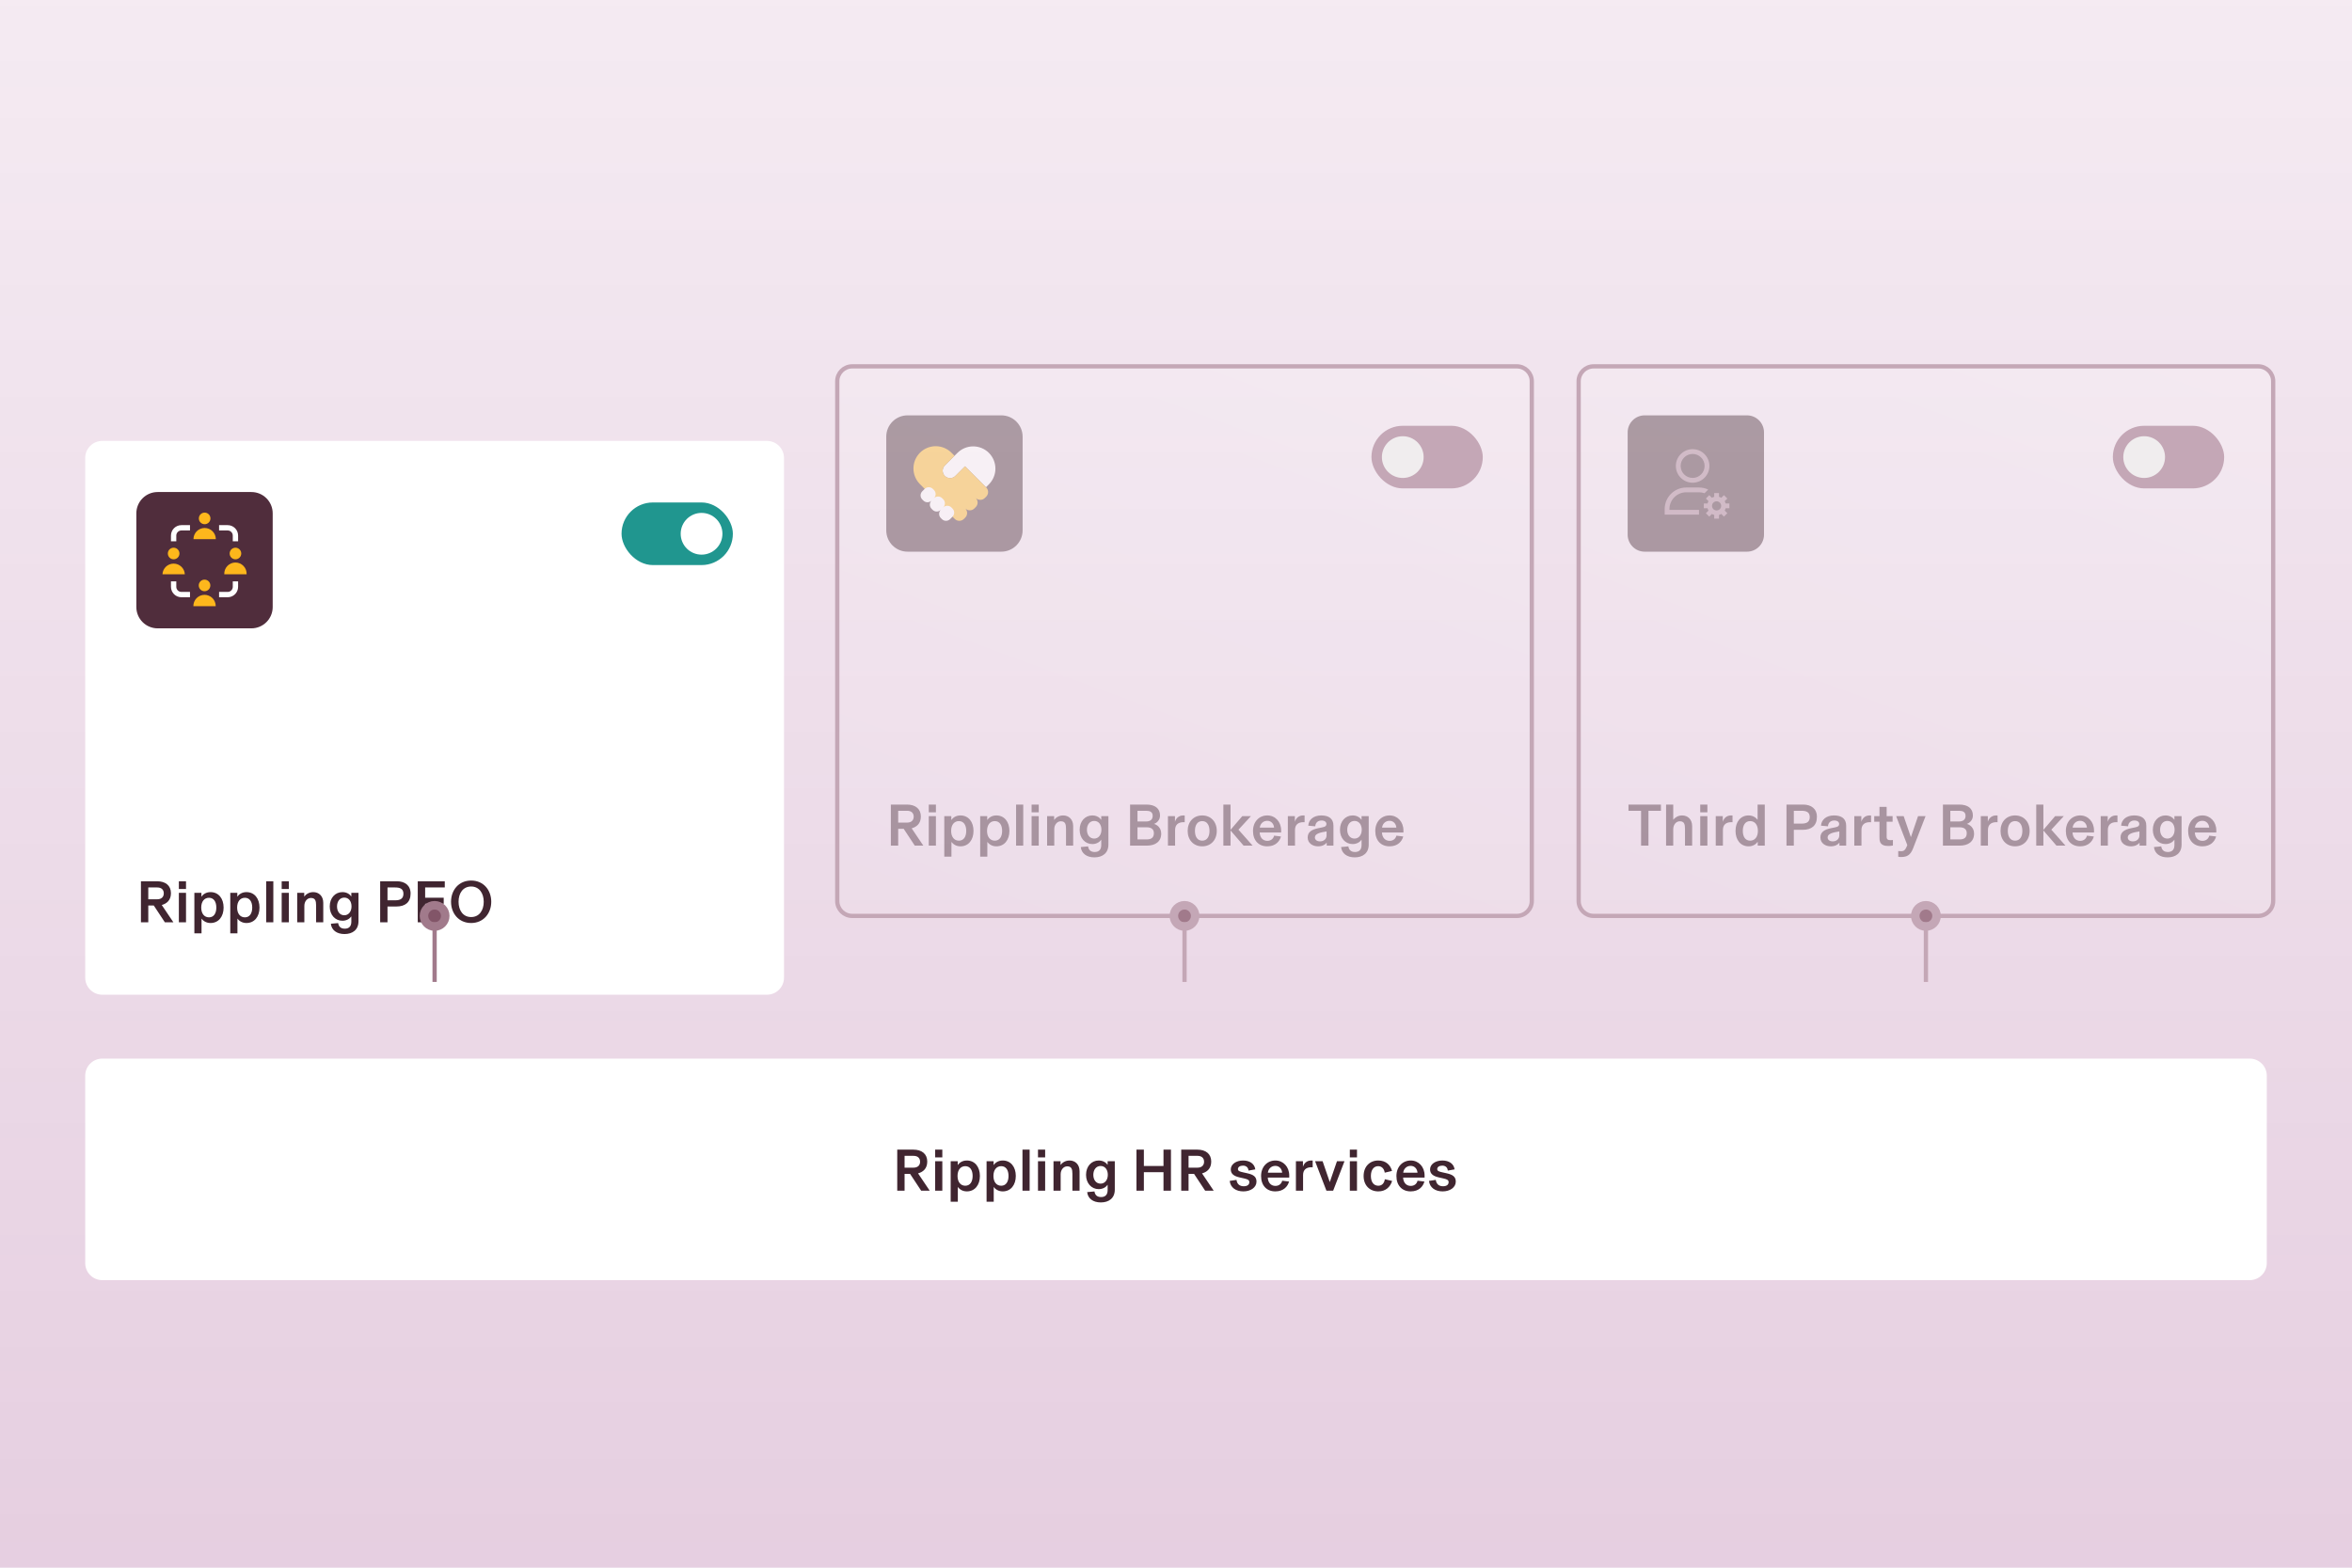 <svg width="552" height="368" viewBox="0 0 552 368" fill="none" xmlns="http://www.w3.org/2000/svg">
<g clip-path="url(#clip0_8972_3823)">
<rect width="552" height="368" fill="white"/>
<rect width="552" height="368" fill="url(#paint0_linear_8972_3823)"/>
<g filter="url(#filter0_dd_8972_3823)">
<path d="M20 234.5C20 232.291 21.791 230.5 24 230.5H528C530.209 230.5 532 232.291 532 234.5V278.5C532 280.709 530.209 282.5 528 282.5H24C21.791 282.5 20 280.709 20 278.5V234.5Z" fill="white"/>
<path d="M218.194 261.5H216.192L213.588 257.552H212.3V261.5H210.578V251.868H214.372C216.332 251.868 217.62 252.862 217.62 254.668C217.62 256.39 216.542 257.146 215.464 257.44L218.194 261.5ZM214.414 253.324H212.3V256.096H214.414C215.408 256.096 215.94 255.522 215.94 254.71C215.94 253.898 215.436 253.324 214.414 253.324ZM221.157 253.688H219.477V251.868H221.157V253.688ZM221.157 261.5H219.477V254.584H221.157V261.5ZM224.798 264.09H223.118V254.584H224.77V255.494C225.106 255.004 225.792 254.416 226.912 254.416C228.802 254.416 229.978 255.928 229.978 258.042C229.978 260.156 228.802 261.668 226.912 261.668C225.834 261.668 225.148 261.108 224.798 260.632V264.09ZM226.548 260.338C227.668 260.338 228.27 259.414 228.27 258.042C228.27 256.67 227.668 255.746 226.548 255.746C225.456 255.746 224.728 256.614 224.728 258.042C224.728 259.47 225.456 260.338 226.548 260.338ZM233.223 264.09H231.543V254.584H233.195V255.494C233.531 255.004 234.217 254.416 235.337 254.416C237.227 254.416 238.403 255.928 238.403 258.042C238.403 260.156 237.227 261.668 235.337 261.668C234.259 261.668 233.573 261.108 233.223 260.632V264.09ZM234.973 260.338C236.093 260.338 236.695 259.414 236.695 258.042C236.695 256.67 236.093 255.746 234.973 255.746C233.881 255.746 233.153 256.614 233.153 258.042C233.153 259.47 233.881 260.338 234.973 260.338ZM241.649 261.5H239.969V251.868H241.649V261.5ZM245.29 253.688H243.61V251.868H245.29V253.688ZM245.29 261.5H243.61V254.584H245.29V261.5ZM248.93 261.5H247.25V254.584H248.902V255.452H248.916C249.294 254.934 250.022 254.416 251.016 254.416C252.304 254.416 253.368 255.298 253.368 256.936V261.5H251.688V257.566C251.688 256.446 251.492 255.788 250.47 255.788C249.602 255.788 248.93 256.6 248.93 257.636V261.5ZM258.36 264.258C256.526 264.258 255.308 263.334 255.154 261.836L256.862 261.682C257.002 262.564 257.52 262.998 258.43 262.998C259.34 262.998 259.956 262.508 259.956 261.374V260.114C259.536 260.702 258.822 261.136 257.856 261.136C256.176 261.136 254.888 259.778 254.888 257.776C254.888 255.774 256.176 254.416 257.856 254.416C258.822 254.416 259.536 254.85 259.956 255.438V254.584H261.636V261.248C261.636 263.278 260.236 264.258 258.36 264.258ZM258.304 259.848C259.312 259.848 259.998 258.98 259.998 257.776C259.998 256.572 259.354 255.704 258.304 255.704C257.226 255.704 256.596 256.628 256.596 257.776C256.596 258.924 257.212 259.848 258.304 259.848ZM273.065 255.704V251.868H274.815V261.5H273.065V257.16H268.459V261.5H266.723V251.868H268.459V255.704H273.065ZM284.842 261.5H282.84L280.236 257.552H278.948V261.5H277.226V251.868H281.02C282.98 251.868 284.268 252.862 284.268 254.668C284.268 256.39 283.19 257.146 282.112 257.44L284.842 261.5ZM281.062 253.324H278.948V256.096H281.062C282.056 256.096 282.588 255.522 282.588 254.71C282.588 253.898 282.084 253.324 281.062 253.324ZM291.811 261.668C290.089 261.668 288.773 260.8 288.605 259.204L290.201 258.966C290.327 259.974 290.957 260.464 291.909 260.464C292.721 260.464 293.211 260.1 293.211 259.512C293.211 259.05 292.945 258.84 291.993 258.63L290.943 258.392C289.697 258.112 288.857 257.622 288.857 256.502C288.857 255.298 290.103 254.416 291.755 254.416C293.309 254.416 294.443 255.2 294.611 256.502L293.015 256.782C292.973 256.138 292.539 255.62 291.727 255.62C290.999 255.62 290.537 255.956 290.537 256.432C290.537 256.894 290.985 257.02 291.727 257.188L292.777 257.426C294.163 257.734 294.891 258.224 294.891 259.372C294.891 260.758 293.505 261.668 291.811 261.668ZM302.576 257.93V258.42H297.536C297.592 259.596 298.264 260.38 299.328 260.38C300.196 260.38 300.756 259.862 300.924 259.162L302.534 259.358C302.226 260.506 301.246 261.668 299.314 261.668C297.284 261.668 295.968 260.282 295.968 258.056C295.968 255.9 297.396 254.416 299.328 254.416C301.19 254.416 302.576 255.914 302.576 257.93ZM297.564 257.272H300.91C300.854 256.432 300.28 255.676 299.314 255.676C298.32 255.676 297.662 256.404 297.564 257.272ZM307.741 254.416C307.853 254.416 307.951 254.416 308.077 254.43V256.012C307.937 255.998 307.881 255.998 307.783 255.998C306.551 255.998 305.823 256.614 305.823 257.832V261.5H304.143V254.584H305.795V255.914C306.019 255.102 306.677 254.416 307.741 254.416ZM312.884 261.5H311.302L308.642 254.584H310.406L312.086 259.47H312.1L313.78 254.584H315.544L312.884 261.5ZM318.477 253.688H316.797V251.868H318.477V253.688ZM318.477 261.5H316.797V254.584H318.477V261.5ZM323.476 261.668C321.446 261.668 320.032 260.24 320.032 258.056C320.032 255.844 321.474 254.416 323.462 254.416C325.282 254.416 326.332 255.494 326.696 256.866L324.988 257.272C324.862 256.39 324.316 255.746 323.448 255.746C322.412 255.746 321.74 256.614 321.74 258.042C321.74 259.526 322.44 260.338 323.476 260.338C324.316 260.338 324.862 259.792 325.016 258.812L326.724 259.218C326.304 260.576 325.268 261.668 323.476 261.668ZM334.341 257.93V258.42H329.301C329.357 259.596 330.029 260.38 331.093 260.38C331.961 260.38 332.521 259.862 332.689 259.162L334.299 259.358C333.991 260.506 333.011 261.668 331.079 261.668C329.049 261.668 327.733 260.282 327.733 258.056C327.733 255.9 329.161 254.416 331.093 254.416C332.955 254.416 334.341 255.914 334.341 257.93ZM329.329 257.272H332.675C332.619 256.432 332.045 255.676 331.079 255.676C330.085 255.676 329.427 256.404 329.329 257.272ZM338.583 261.668C336.861 261.668 335.545 260.8 335.377 259.204L336.973 258.966C337.099 259.974 337.729 260.464 338.681 260.464C339.493 260.464 339.983 260.1 339.983 259.512C339.983 259.05 339.717 258.84 338.765 258.63L337.715 258.392C336.469 258.112 335.629 257.622 335.629 256.502C335.629 255.298 336.875 254.416 338.527 254.416C340.081 254.416 341.215 255.2 341.383 256.502L339.787 256.782C339.745 256.138 339.311 255.62 338.499 255.62C337.771 255.62 337.309 255.956 337.309 256.432C337.309 256.894 337.757 257.02 338.499 257.188L339.549 257.426C340.935 257.734 341.663 258.224 341.663 259.372C341.663 260.758 340.277 261.668 338.583 261.668Z" fill="#402530"/>
</g>
<g filter="url(#filter1_dd_8972_3823)">
<path d="M20 89.5C20 87.291 21.791 85.5 24 85.5H180C182.209 85.5 184 87.291 184 89.5V211.5C184 213.709 182.209 215.5 180 215.5H24C21.791 215.5 20 213.709 20 211.5V89.5Z" fill="white"/>
<g clip-path="url(#clip1_8972_3823)">
<path d="M59 97.5H37C34.239 97.5 32 99.739 32 102.5V124.5C32 127.261 34.239 129.5 37 129.5H59C61.761 129.5 64 127.261 64 124.5V102.5C64 99.739 61.761 97.5 59 97.5Z" fill="#502D3C"/>
<path d="M48.03 105.055C48.782 105.055 49.392 104.445 49.392 103.693C49.392 102.941 48.782 102.331 48.03 102.331C47.278 102.331 46.668 102.941 46.668 103.693C46.668 104.445 47.278 105.055 48.03 105.055Z" fill="#FDB71C"/>
<path d="M50.652 108.562C50.652 107.867 50.376 107.2 49.884 106.708C49.392 106.217 48.725 105.94 48.03 105.94C47.335 105.94 46.668 106.217 46.176 106.708C45.684 107.2 45.408 107.867 45.408 108.562H50.652Z" fill="#FDB71C"/>
<path d="M40.752 113.292C41.505 113.292 42.114 112.682 42.114 111.93C42.114 111.178 41.505 110.568 40.752 110.568C40 110.568 39.391 111.178 39.391 111.93C39.391 112.682 40 113.292 40.752 113.292Z" fill="#FDB71C"/>
<path d="M43.375 116.8C43.342 116.126 43.052 115.492 42.563 115.027C42.075 114.562 41.427 114.303 40.753 114.303C40.079 114.303 39.431 114.562 38.943 115.027C38.455 115.492 38.164 116.126 38.131 116.8H43.375Z" fill="#FDB71C"/>
<path d="M56.517 112.451C56.804 111.756 56.474 110.96 55.779 110.672C55.085 110.384 54.288 110.714 54 111.409C53.712 112.104 54.042 112.9 54.737 113.188C55.432 113.476 56.229 113.146 56.517 112.451Z" fill="#FDB71C"/>
<path d="M57.88 116.8C57.897 116.445 57.842 116.09 57.718 115.757C57.594 115.424 57.404 115.119 57.159 114.862C56.914 114.604 56.619 114.399 56.292 114.259C55.965 114.119 55.614 114.047 55.258 114.047C54.903 114.047 54.551 114.119 54.224 114.259C53.897 114.399 53.602 114.604 53.357 114.862C53.112 115.119 52.922 115.424 52.798 115.757C52.674 116.09 52.619 116.445 52.636 116.8H57.88Z" fill="#FDB71C"/>
<path d="M48.005 120.786C48.757 120.786 49.367 120.177 49.367 119.424C49.367 118.672 48.757 118.062 48.005 118.062C47.253 118.062 46.643 118.672 46.643 119.424C46.643 120.177 47.253 120.786 48.005 120.786Z" fill="#FDB71C"/>
<path d="M50.625 124.294C50.63 123.947 50.567 123.601 50.437 123.278C50.308 122.956 50.116 122.662 49.872 122.414C49.628 122.166 49.337 121.97 49.016 121.835C48.695 121.701 48.351 121.632 48.004 121.632C47.656 121.632 47.312 121.701 46.991 121.835C46.67 121.97 46.379 122.166 46.135 122.414C45.891 122.662 45.699 122.956 45.57 123.278C45.44 123.601 45.377 123.947 45.382 124.294H50.625Z" fill="#FDB71C"/>
<path d="M53.438 105.272H51.418V106.522H53.438C53.754 106.523 54.057 106.649 54.281 106.872C54.505 107.096 54.631 107.4 54.631 107.716V109.062H55.881V107.716C55.881 107.068 55.623 106.447 55.165 105.989C54.707 105.531 54.086 105.273 53.438 105.272V105.272Z" fill="white"/>
<path d="M40.125 107.716V109.062H41.375V107.716C41.375 107.4 41.501 107.096 41.725 106.872C41.949 106.649 42.252 106.523 42.569 106.522H44.591V105.272H42.571C41.922 105.273 41.301 105.53 40.842 105.988C40.384 106.446 40.126 107.068 40.125 107.716V107.716Z" fill="white"/>
<path d="M41.375 119.754V118.472H40.125V119.754C40.126 120.401 40.383 121.023 40.842 121.481C41.3 121.939 41.921 122.197 42.569 122.197H44.591V120.947H42.571C42.254 120.947 41.95 120.822 41.726 120.598C41.502 120.374 41.375 120.07 41.375 119.754V119.754Z" fill="white"/>
<path d="M54.634 119.754C54.633 120.07 54.508 120.373 54.284 120.597C54.06 120.821 53.757 120.947 53.44 120.947H51.418V122.197H53.438C54.086 122.197 54.707 121.939 55.165 121.481C55.623 121.023 55.881 120.401 55.881 119.754V118.472H54.631L54.634 119.754Z" fill="white"/>
</g>
<g clip-path="url(#clip2_8972_3823)">
<rect x="145.872" y="99.949" width="26.128" height="14.697" rx="7.348" fill="#20968F"/>
<ellipse cx="164.651" cy="107.298" rx="4.899" ry="4.899" fill="white"/>
</g>
<path d="M40.694 198.5H38.692L36.088 194.552H34.8V198.5H33.078V188.868H36.872C38.832 188.868 40.12 189.862 40.12 191.668C40.12 193.39 39.042 194.146 37.964 194.44L40.694 198.5ZM36.914 190.324H34.8V193.096H36.914C37.908 193.096 38.44 192.522 38.44 191.71C38.44 190.898 37.936 190.324 36.914 190.324ZM43.657 190.688H41.977V188.868H43.657V190.688ZM43.657 198.5H41.977V191.584H43.657V198.5ZM47.298 201.09H45.618V191.584H47.27V192.494C47.606 192.004 48.292 191.416 49.412 191.416C51.302 191.416 52.478 192.928 52.478 195.042C52.478 197.156 51.302 198.668 49.412 198.668C48.334 198.668 47.648 198.108 47.298 197.632V201.09ZM49.048 197.338C50.168 197.338 50.77 196.414 50.77 195.042C50.77 193.67 50.168 192.746 49.048 192.746C47.956 192.746 47.228 193.614 47.228 195.042C47.228 196.47 47.956 197.338 49.048 197.338ZM55.724 201.09H54.044V191.584H55.696V192.494C56.032 192.004 56.718 191.416 57.837 191.416C59.727 191.416 60.904 192.928 60.904 195.042C60.904 197.156 59.727 198.668 57.837 198.668C56.76 198.668 56.074 198.108 55.724 197.632V201.09ZM57.474 197.338C58.593 197.338 59.196 196.414 59.196 195.042C59.196 193.67 58.593 192.746 57.474 192.746C56.382 192.746 55.654 193.614 55.654 195.042C55.654 196.47 56.382 197.338 57.474 197.338ZM64.149 198.5H62.469V188.868H64.149V198.5ZM67.79 190.688H66.11V188.868H67.79V190.688ZM67.79 198.5H66.11V191.584H67.79V198.5ZM71.43 198.5H69.751V191.584H71.403V192.452H71.416C71.794 191.934 72.522 191.416 73.516 191.416C74.805 191.416 75.868 192.298 75.868 193.936V198.5H74.189V194.566C74.189 193.446 73.993 192.788 72.971 192.788C72.103 192.788 71.43 193.6 71.43 194.636V198.5ZM80.86 201.258C79.026 201.258 77.808 200.334 77.654 198.836L79.362 198.682C79.502 199.564 80.02 199.998 80.93 199.998C81.84 199.998 82.456 199.508 82.456 198.374V197.114C82.036 197.702 81.322 198.136 80.356 198.136C78.676 198.136 77.388 196.778 77.388 194.776C77.388 192.774 78.676 191.416 80.356 191.416C81.322 191.416 82.036 191.85 82.456 192.438V191.584H84.136V198.248C84.136 200.278 82.736 201.258 80.86 201.258ZM80.804 196.848C81.812 196.848 82.498 195.98 82.498 194.776C82.498 193.572 81.854 192.704 80.804 192.704C79.726 192.704 79.096 193.628 79.096 194.776C79.096 195.924 79.712 196.848 80.804 196.848ZM89.222 188.868H93.142C95.004 188.868 96.362 189.82 96.362 191.752C96.362 193.838 95.061 194.79 93.044 194.79H90.945V198.5H89.222V188.868ZM90.945 193.334H92.806C93.954 193.334 94.683 192.942 94.683 191.794C94.683 190.576 93.787 190.324 92.737 190.324H90.945V193.334ZM99.781 194.16V197.044H104.611V198.5H98.045V188.868H104.387V190.324H99.781V192.732H104.135V194.16H99.781ZM110.575 198.668C107.663 198.668 105.857 196.414 105.857 193.684C105.857 190.94 107.663 188.7 110.575 188.7C113.487 188.7 115.293 190.94 115.293 193.684C115.293 196.414 113.459 198.668 110.575 198.668ZM110.575 197.268C112.465 197.268 113.529 195.728 113.529 193.684C113.529 191.64 112.437 190.1 110.575 190.1C108.685 190.1 107.621 191.64 107.621 193.684C107.621 195.728 108.685 197.268 110.575 197.268Z" fill="#402530"/>
</g>
<circle cx="102" cy="215" r="2.5" fill="#825568" stroke="#A17A8B" stroke-width="2"/>
<path d="M102 216.5V230.5" stroke="#A17A8B"/>
<path d="M200 86H356C357.933 86 359.5 87.567 359.5 89.5V211.5C359.5 213.433 357.933 215 356 215H200C198.067 215 196.5 213.433 196.5 211.5V89.5C196.5 87.567 198.067 86 200 86Z" fill="url(#paint1_linear_8972_3823)"/>
<path d="M200 86H356C357.933 86 359.5 87.567 359.5 89.5V211.5C359.5 213.433 357.933 215 356 215H200C198.067 215 196.5 213.433 196.5 211.5V89.5C196.5 87.567 198.067 86 200 86Z" stroke="#C4A7B6"/>
<g opacity="0.4" clip-path="url(#clip3_8972_3823)">
<path d="M235 97.5H213C210.239 97.5 208 99.739 208 102.5V124.5C208 127.261 210.239 129.5 213 129.5H235C237.761 129.5 240 127.261 240 124.5V102.5C240 99.739 237.761 97.5 235 97.5Z" fill="#402530"/>
<path d="M232.09 106.313C231.605 105.828 231.029 105.443 230.395 105.181C229.762 104.918 229.083 104.783 228.397 104.783C227.711 104.783 227.032 104.918 226.399 105.181C225.765 105.443 225.189 105.828 224.705 106.313L224.031 106.985L221.75 109.263C221.424 109.589 221.241 110.032 221.241 110.494C221.241 110.955 221.424 111.398 221.75 111.725C221.912 111.886 222.104 112.015 222.315 112.102C222.526 112.19 222.752 112.235 222.981 112.235C223.21 112.235 223.436 112.19 223.647 112.102C223.858 112.015 224.05 111.886 224.212 111.725L226.469 109.468L226.496 109.496L226.493 109.468L231.404 114.38L232.087 113.696C233.066 112.718 233.617 111.39 233.617 110.005C233.618 108.62 233.068 107.292 232.09 106.313Z" fill="white"/>
<path d="M228.14 111.113L226.495 109.468L226.499 109.496L226.471 109.468L224.214 111.724C224.053 111.886 223.861 112.014 223.65 112.102C223.438 112.189 223.212 112.234 222.983 112.234C222.755 112.234 222.528 112.189 222.317 112.102C222.106 112.014 221.914 111.886 221.753 111.724C221.426 111.398 221.243 110.955 221.243 110.493C221.243 110.032 221.426 109.589 221.753 109.263L224.021 106.994L223.296 106.269C222.811 105.784 222.235 105.399 221.602 105.137C220.968 104.874 220.289 104.739 219.603 104.739C218.917 104.739 218.238 104.874 217.605 105.137C216.971 105.399 216.396 105.784 215.911 106.269C215.426 106.754 215.041 107.329 214.779 107.963C214.516 108.596 214.381 109.276 214.381 109.961C214.381 110.647 214.516 111.326 214.779 111.96C215.041 112.593 215.426 113.169 215.911 113.654L217.032 114.775L223.559 121.269L223.55 121.293L224.074 121.817C224.359 122.101 224.744 122.261 225.147 122.261C225.549 122.261 225.934 122.101 226.219 121.817L226.536 121.499C226.677 121.359 226.788 121.192 226.865 121.008C226.941 120.824 226.98 120.626 226.98 120.427C226.98 120.228 226.941 120.031 226.865 119.847C226.788 119.663 226.677 119.496 226.536 119.355C226.676 119.496 226.844 119.608 227.028 119.684C227.211 119.76 227.409 119.799 227.608 119.799C227.807 119.799 228.004 119.76 228.188 119.684C228.372 119.608 228.539 119.496 228.68 119.355L228.998 119.038C229.138 118.897 229.25 118.73 229.326 118.546C229.403 118.362 229.442 118.165 229.442 117.966C229.442 117.767 229.403 117.57 229.326 117.386C229.25 117.202 229.138 117.035 228.998 116.894C229.282 117.178 229.668 117.338 230.07 117.338C230.472 117.338 230.857 117.178 231.142 116.894L231.459 116.576C231.744 116.292 231.903 115.906 231.903 115.504C231.903 115.102 231.744 114.716 231.459 114.432L228.14 111.113Z" fill="#FDB71C"/>
<path d="M223.541 119.376L223.285 119.119C223.03 118.865 222.685 118.722 222.325 118.722C221.965 118.722 221.62 118.865 221.365 119.119C221.491 118.993 221.591 118.844 221.66 118.679C221.728 118.515 221.763 118.338 221.763 118.16C221.763 117.981 221.728 117.805 221.66 117.64C221.591 117.476 221.491 117.326 221.365 117.2L221.109 116.944C220.855 116.689 220.509 116.546 220.149 116.546C219.789 116.546 219.444 116.689 219.189 116.944C219.444 116.689 219.587 116.344 219.587 115.984C219.587 115.624 219.444 115.278 219.189 115.024L218.933 114.768C218.678 114.513 218.333 114.37 217.973 114.37C217.613 114.37 217.268 114.513 217.013 114.768L216.451 115.33C216.196 115.585 216.053 115.93 216.053 116.29C216.053 116.65 216.196 116.995 216.451 117.25L216.707 117.506C216.961 117.761 217.307 117.904 217.667 117.904C218.027 117.904 218.372 117.761 218.626 117.506C218.372 117.761 218.229 118.106 218.229 118.466C218.229 118.826 218.372 119.172 218.626 119.426L218.883 119.683C219.137 119.937 219.483 120.08 219.843 120.08C220.203 120.08 220.548 119.937 220.803 119.683C220.548 119.937 220.405 120.283 220.405 120.643C220.405 121.003 220.548 121.348 220.803 121.603L221.059 121.858C221.185 121.984 221.334 122.084 221.499 122.153C221.664 122.221 221.84 122.256 222.019 122.256C222.197 122.256 222.374 122.221 222.538 122.153C222.703 122.084 222.853 121.984 222.979 121.858L223.541 121.296C223.796 121.041 223.939 120.696 223.939 120.336C223.939 119.976 223.796 119.63 223.541 119.376Z" fill="white"/>
</g>
<g clip-path="url(#clip4_8972_3823)">
<rect x="321.872" y="99.949" width="26.128" height="14.697" rx="7.348" fill="#C4A7B6"/>
<ellipse cx="329.221" cy="107.298" rx="4.899" ry="4.899" fill="#F0EDEE"/>
</g>
<path opacity="0.4" d="M216.694 198.5H214.692L212.088 194.552H210.8V198.5H209.078V188.868H212.872C214.832 188.868 216.12 189.862 216.12 191.668C216.12 193.39 215.042 194.146 213.964 194.44L216.694 198.5ZM212.914 190.324H210.8V193.096H212.914C213.908 193.096 214.44 192.522 214.44 191.71C214.44 190.898 213.936 190.324 212.914 190.324ZM219.657 190.688H217.977V188.868H219.657V190.688ZM219.657 198.5H217.977V191.584H219.657V198.5ZM223.298 201.09H221.618V191.584H223.27V192.494C223.606 192.004 224.292 191.416 225.412 191.416C227.302 191.416 228.478 192.928 228.478 195.042C228.478 197.156 227.302 198.668 225.412 198.668C224.334 198.668 223.648 198.108 223.298 197.632V201.09ZM225.048 197.338C226.168 197.338 226.77 196.414 226.77 195.042C226.77 193.67 226.168 192.746 225.048 192.746C223.956 192.746 223.228 193.614 223.228 195.042C223.228 196.47 223.956 197.338 225.048 197.338ZM231.723 201.09H230.043V191.584H231.695V192.494C232.031 192.004 232.717 191.416 233.837 191.416C235.727 191.416 236.903 192.928 236.903 195.042C236.903 197.156 235.727 198.668 233.837 198.668C232.759 198.668 232.073 198.108 231.723 197.632V201.09ZM233.473 197.338C234.593 197.338 235.195 196.414 235.195 195.042C235.195 193.67 234.593 192.746 233.473 192.746C232.381 192.746 231.653 193.614 231.653 195.042C231.653 196.47 232.381 197.338 233.473 197.338ZM240.149 198.5H238.469V188.868H240.149V198.5ZM243.79 190.688H242.11V188.868H243.79V190.688ZM243.79 198.5H242.11V191.584H243.79V198.5ZM247.43 198.5H245.75V191.584H247.402V192.452H247.416C247.794 191.934 248.522 191.416 249.516 191.416C250.804 191.416 251.868 192.298 251.868 193.936V198.5H250.188V194.566C250.188 193.446 249.992 192.788 248.97 192.788C248.102 192.788 247.43 193.6 247.43 194.636V198.5ZM256.86 201.258C255.026 201.258 253.808 200.334 253.654 198.836L255.362 198.682C255.502 199.564 256.02 199.998 256.93 199.998C257.84 199.998 258.456 199.508 258.456 198.374V197.114C258.036 197.702 257.322 198.136 256.356 198.136C254.676 198.136 253.388 196.778 253.388 194.776C253.388 192.774 254.676 191.416 256.356 191.416C257.322 191.416 258.036 191.85 258.456 192.438V191.584H260.136V198.248C260.136 200.278 258.736 201.258 256.86 201.258ZM256.804 196.848C257.812 196.848 258.498 195.98 258.498 194.776C258.498 193.572 257.854 192.704 256.804 192.704C255.726 192.704 255.096 193.628 255.096 194.776C255.096 195.924 255.712 196.848 256.804 196.848ZM269.171 198.5H265.223V188.868H269.073C271.047 188.868 272.251 189.75 272.251 191.43C272.251 192.648 271.327 193.222 270.865 193.404V193.418C271.425 193.544 272.531 194.23 272.531 195.672C272.531 197.604 271.103 198.5 269.171 198.5ZM266.959 190.324V192.83H269.003C269.857 192.83 270.529 192.466 270.529 191.514C270.529 190.576 269.843 190.324 269.031 190.324H266.959ZM266.959 194.202V197.044H269.143C270.151 197.044 270.809 196.666 270.809 195.574C270.809 194.608 270.137 194.202 269.143 194.202H266.959ZM277.706 191.416C277.818 191.416 277.916 191.416 278.042 191.43V193.012C277.902 192.998 277.846 192.998 277.748 192.998C276.516 192.998 275.788 193.614 275.788 194.832V198.5H274.108V191.584H275.76V192.914C275.984 192.102 276.642 191.416 277.706 191.416ZM282.153 198.668C280.137 198.668 278.737 197.198 278.737 195.042C278.737 192.886 280.137 191.416 282.153 191.416C284.169 191.416 285.569 192.886 285.569 195.042C285.569 197.198 284.169 198.668 282.153 198.668ZM282.153 197.338C283.329 197.338 283.861 196.33 283.861 195.042C283.861 193.754 283.329 192.746 282.153 192.746C280.977 192.746 280.445 193.754 280.445 195.042C280.445 196.33 280.977 197.338 282.153 197.338ZM290.66 194.762L293.978 198.5H291.864L288.798 194.944V198.5H287.118V188.868H288.798V194.804L291.556 191.584H293.586L290.66 194.762ZM300.679 194.93V195.42H295.639C295.695 196.596 296.367 197.38 297.431 197.38C298.299 197.38 298.859 196.862 299.027 196.162L300.637 196.358C300.329 197.506 299.349 198.668 297.417 198.668C295.387 198.668 294.071 197.282 294.071 195.056C294.071 192.9 295.499 191.416 297.431 191.416C299.293 191.416 300.679 192.914 300.679 194.93ZM295.667 194.272H299.013C298.957 193.432 298.383 192.676 297.417 192.676C296.423 192.676 295.765 193.404 295.667 194.272ZM305.845 191.416C305.957 191.416 306.055 191.416 306.181 191.43V193.012C306.041 192.998 305.985 192.998 305.887 192.998C304.655 192.998 303.927 193.614 303.927 194.832V198.5H302.247V191.584H303.899V192.914C304.123 192.102 304.781 191.416 305.845 191.416ZM309.34 198.668C308.052 198.668 306.904 197.912 306.904 196.596C306.904 195.308 307.842 194.734 309.382 194.412L310.334 194.216C310.95 194.09 311.3 193.936 311.3 193.404C311.3 192.956 310.894 192.606 310.152 192.606C309.284 192.606 308.724 193.152 308.682 193.964L307.044 193.824C307.128 192.41 308.29 191.416 310.096 191.416C311.874 191.416 312.952 192.172 312.952 193.824V198.5H311.37V197.814H311.356C311.034 198.276 310.306 198.668 309.34 198.668ZM309.802 197.506C310.684 197.506 311.342 196.96 311.342 196.064V195.168C310.516 195.294 309.872 195.434 309.438 195.616C308.934 195.826 308.598 196.106 308.598 196.568C308.598 197.17 309.116 197.506 309.802 197.506ZM317.954 201.258C316.12 201.258 314.902 200.334 314.748 198.836L316.456 198.682C316.596 199.564 317.114 199.998 318.024 199.998C318.934 199.998 319.55 199.508 319.55 198.374V197.114C319.13 197.702 318.416 198.136 317.45 198.136C315.77 198.136 314.482 196.778 314.482 194.776C314.482 192.774 315.77 191.416 317.45 191.416C318.416 191.416 319.13 191.85 319.55 192.438V191.584H321.23V198.248C321.23 200.278 319.83 201.258 317.954 201.258ZM317.898 196.848C318.906 196.848 319.592 195.98 319.592 194.776C319.592 193.572 318.948 192.704 317.898 192.704C316.82 192.704 316.19 193.628 316.19 194.776C316.19 195.924 316.806 196.848 317.898 196.848ZM329.378 194.93V195.42H324.338C324.394 196.596 325.066 197.38 326.13 197.38C326.998 197.38 327.558 196.862 327.726 196.162L329.336 196.358C329.028 197.506 328.048 198.668 326.116 198.668C324.086 198.668 322.77 197.282 322.77 195.056C322.77 192.9 324.198 191.416 326.13 191.416C327.992 191.416 329.378 192.914 329.378 194.93ZM324.366 194.272H327.712C327.656 193.432 327.082 192.676 326.116 192.676C325.122 192.676 324.464 193.404 324.366 194.272Z" fill="#402530"/>
<circle cx="278" cy="215" r="2.5" fill="#A17A8B" stroke="#C4A7B6" stroke-width="2"/>
<path d="M278 216.5V230.5" stroke="#C4A7B6"/>
<path d="M374 86H530C531.933 86 533.5 87.567 533.5 89.5V211.5C533.5 213.433 531.933 215 530 215H374C372.067 215 370.5 213.433 370.5 211.5V89.5C370.5 87.567 372.067 86 374 86Z" fill="url(#paint2_linear_8972_3823)"/>
<path d="M374 86H530C531.933 86 533.5 87.567 533.5 89.5V211.5C533.5 213.433 531.933 215 530 215H374C372.067 215 370.5 213.433 370.5 211.5V89.5C370.5 87.567 372.067 86 374 86Z" stroke="#C4A7B6"/>
<g opacity="0.4">
<path d="M382 101.5C382 99.291 383.791 97.5 386 97.5H410C412.209 97.5 414 99.291 414 101.5V125.5C414 127.709 412.209 129.5 410 129.5H386C383.791 129.5 382 127.709 382 125.5V101.5Z" fill="#402530"/>
<path d="M393.312 109.375C393.312 107.201 395.075 105.438 397.25 105.438C399.425 105.438 401.188 107.201 401.188 109.375C401.188 111.549 399.424 113.312 397.25 113.312C395.076 113.312 393.312 111.549 393.312 109.375ZM397.25 106.562C395.697 106.562 394.438 107.822 394.438 109.375C394.438 110.928 395.697 112.188 397.25 112.188C398.803 112.188 400.062 110.928 400.062 109.375C400.062 107.822 398.803 106.562 397.25 106.562Z" fill="#A17A8B"/>
<path d="M400.902 114.917C400.248 114.609 399.519 114.438 398.75 114.438H395.75C392.954 114.438 390.688 116.704 390.688 119.5V120.812H398.744V119.687H391.812V119.5C391.812 117.326 393.576 115.562 395.75 115.562H398.75C399.201 115.562 399.636 115.638 400.04 115.778L400.903 114.916L400.902 114.917Z" fill="#A17A8B"/>
<path d="M400.974 119.856L400.357 120.473L401.152 121.269L401.77 120.651C401.938 120.749 402.12 120.825 402.313 120.876V121.75H403.438V120.876C403.631 120.825 403.813 120.749 403.981 120.651L404.599 121.27L405.395 120.474L404.776 119.856C404.875 119.688 404.95 119.505 405.001 119.312H405.875V118.187H405.001C404.95 117.995 404.874 117.812 404.776 117.644L405.395 117.026L404.599 116.23L403.981 116.849C403.813 116.751 403.63 116.675 403.438 116.624V115.75H402.313V116.624C402.12 116.675 401.937 116.751 401.769 116.849L401.151 116.231L400.356 117.026L400.974 117.644C400.876 117.812 400.8 117.995 400.749 118.187H399.875V119.312H400.749C400.8 119.505 400.876 119.688 400.974 119.856ZM401.801 118.75C401.801 118.157 402.282 117.676 402.875 117.676C403.468 117.676 403.949 118.157 403.949 118.75C403.949 119.343 403.468 119.824 402.875 119.824C402.282 119.824 401.801 119.343 401.801 118.75Z" fill="#A17A8B"/>
</g>
<g clip-path="url(#clip5_8972_3823)">
<rect x="495.872" y="99.949" width="26.128" height="14.697" rx="7.348" fill="#C4A7B6"/>
<ellipse cx="503.221" cy="107.298" rx="4.899" ry="4.899" fill="#F0EDEE"/>
</g>
<path opacity="0.4" d="M386.886 198.5H385.15V190.324H382.196V188.868H389.812V190.324H386.886V198.5ZM392.7 198.5H391.02V188.868H392.7V192.424H392.714C393.064 191.948 393.792 191.416 394.786 191.416C396.074 191.416 397.138 192.298 397.138 193.936V198.5H395.458V194.566C395.458 193.446 395.262 192.788 394.24 192.788C393.372 192.788 392.7 193.6 392.7 194.636V198.5ZM400.716 190.688H399.036V188.868H400.716V190.688ZM400.716 198.5H399.036V191.584H400.716V198.5ZM406.274 191.416C406.386 191.416 406.484 191.416 406.61 191.43V193.012C406.47 192.998 406.414 192.998 406.316 192.998C405.084 192.998 404.356 193.614 404.356 194.832V198.5H402.676V191.584H404.328V192.914C404.552 192.102 405.21 191.416 406.274 191.416ZM410.385 198.668C408.495 198.668 407.319 197.156 407.319 195.042C407.319 192.928 408.495 191.416 410.385 191.416C411.463 191.416 412.149 191.976 412.499 192.452V188.868H414.179V198.5H412.527V197.59C412.191 198.08 411.505 198.668 410.385 198.668ZM410.749 197.338C411.841 197.338 412.569 196.47 412.569 195.042C412.569 193.614 411.841 192.746 410.749 192.746C409.629 192.746 409.027 193.67 409.027 195.042C409.027 196.414 409.629 197.338 410.749 197.338ZM419.277 188.868H423.197C425.059 188.868 426.417 189.82 426.417 191.752C426.417 193.838 425.115 194.79 423.099 194.79H420.999V198.5H419.277V188.868ZM420.999 193.334H422.861C424.009 193.334 424.737 192.942 424.737 191.794C424.737 190.576 423.841 190.324 422.791 190.324H420.999V193.334ZM429.674 198.668C428.386 198.668 427.238 197.912 427.238 196.596C427.238 195.308 428.176 194.734 429.716 194.412L430.668 194.216C431.284 194.09 431.634 193.936 431.634 193.404C431.634 192.956 431.228 192.606 430.486 192.606C429.618 192.606 429.058 193.152 429.016 193.964L427.378 193.824C427.462 192.41 428.624 191.416 430.43 191.416C432.208 191.416 433.286 192.172 433.286 193.824V198.5H431.704V197.814H431.69C431.368 198.276 430.64 198.668 429.674 198.668ZM430.136 197.506C431.018 197.506 431.676 196.96 431.676 196.064V195.168C430.85 195.294 430.206 195.434 429.772 195.616C429.268 195.826 428.932 196.106 428.932 196.568C428.932 197.17 429.45 197.506 430.136 197.506ZM438.792 191.416C438.904 191.416 439.002 191.416 439.128 191.43V193.012C438.988 192.998 438.932 192.998 438.834 192.998C437.602 192.998 436.874 193.614 436.874 194.832V198.5H435.194V191.584H436.846V192.914C437.07 192.102 437.728 191.416 438.792 191.416ZM443.147 198.584C442.195 198.584 441.509 198.304 441.243 197.632C441.131 197.352 441.103 197.002 441.103 196.596V192.886H439.871V191.584H441.103V189.4H442.783V191.584H444.183V192.886H442.783V196.456C442.783 197.03 443.119 197.226 443.665 197.226C443.903 197.226 444.043 197.212 444.253 197.184V198.472C443.861 198.556 443.525 198.584 443.147 198.584ZM448.473 196.512L450.153 191.584H451.917L448.977 199.172C448.389 200.684 447.591 201.174 446.205 201.174C445.897 201.174 445.701 201.146 445.505 201.118V199.774C445.771 199.802 445.911 199.816 446.177 199.816C446.891 199.816 447.157 199.452 447.409 198.892L447.633 198.388L445.015 191.584H446.779L448.473 196.512ZM459.944 198.5H455.996V188.868H459.846C461.82 188.868 463.024 189.75 463.024 191.43C463.024 192.648 462.1 193.222 461.638 193.404V193.418C462.198 193.544 463.304 194.23 463.304 195.672C463.304 197.604 461.876 198.5 459.944 198.5ZM457.732 190.324V192.83H459.776C460.63 192.83 461.302 192.466 461.302 191.514C461.302 190.576 460.616 190.324 459.804 190.324H457.732ZM457.732 194.202V197.044H459.916C460.924 197.044 461.582 196.666 461.582 195.574C461.582 194.608 460.91 194.202 459.916 194.202H457.732ZM468.479 191.416C468.591 191.416 468.689 191.416 468.815 191.43V193.012C468.675 192.998 468.619 192.998 468.521 192.998C467.289 192.998 466.561 193.614 466.561 194.832V198.5H464.881V191.584H466.533V192.914C466.757 192.102 467.415 191.416 468.479 191.416ZM472.927 198.668C470.91 198.668 469.511 197.198 469.511 195.042C469.511 192.886 470.91 191.416 472.927 191.416C474.943 191.416 476.343 192.886 476.343 195.042C476.343 197.198 474.943 198.668 472.927 198.668ZM472.927 197.338C474.103 197.338 474.635 196.33 474.635 195.042C474.635 193.754 474.103 192.746 472.927 192.746C471.751 192.746 471.219 193.754 471.219 195.042C471.219 196.33 471.751 197.338 472.927 197.338ZM481.433 194.762L484.751 198.5H482.637L479.571 194.944V198.5H477.891V188.868H479.571V194.804L482.329 191.584H484.359L481.433 194.762ZM491.452 194.93V195.42H486.412C486.468 196.596 487.14 197.38 488.204 197.38C489.072 197.38 489.632 196.862 489.8 196.162L491.41 196.358C491.102 197.506 490.122 198.668 488.19 198.668C486.16 198.668 484.844 197.282 484.844 195.056C484.844 192.9 486.272 191.416 488.204 191.416C490.066 191.416 491.452 192.914 491.452 194.93ZM486.44 194.272H489.786C489.73 193.432 489.156 192.676 488.19 192.676C487.196 192.676 486.538 193.404 486.44 194.272ZM496.618 191.416C496.73 191.416 496.828 191.416 496.954 191.43V193.012C496.814 192.998 496.758 192.998 496.66 192.998C495.428 192.998 494.7 193.614 494.7 194.832V198.5H493.02V191.584H494.672V192.914C494.896 192.102 495.554 191.416 496.618 191.416ZM500.113 198.668C498.825 198.668 497.677 197.912 497.677 196.596C497.677 195.308 498.615 194.734 500.155 194.412L501.107 194.216C501.723 194.09 502.073 193.936 502.073 193.404C502.073 192.956 501.667 192.606 500.925 192.606C500.057 192.606 499.497 193.152 499.455 193.964L497.817 193.824C497.901 192.41 499.063 191.416 500.869 191.416C502.647 191.416 503.725 192.172 503.725 193.824V198.5H502.143V197.814H502.129C501.807 198.276 501.079 198.668 500.113 198.668ZM500.575 197.506C501.457 197.506 502.115 196.96 502.115 196.064V195.168C501.289 195.294 500.645 195.434 500.211 195.616C499.707 195.826 499.371 196.106 499.371 196.568C499.371 197.17 499.889 197.506 500.575 197.506ZM508.727 201.258C506.893 201.258 505.675 200.334 505.521 198.836L507.229 198.682C507.369 199.564 507.887 199.998 508.797 199.998C509.707 199.998 510.323 199.508 510.323 198.374V197.114C509.903 197.702 509.189 198.136 508.223 198.136C506.543 198.136 505.255 196.778 505.255 194.776C505.255 192.774 506.543 191.416 508.223 191.416C509.189 191.416 509.903 191.85 510.323 192.438V191.584H512.003V198.248C512.003 200.278 510.603 201.258 508.727 201.258ZM508.671 196.848C509.679 196.848 510.365 195.98 510.365 194.776C510.365 193.572 509.721 192.704 508.671 192.704C507.593 192.704 506.963 193.628 506.963 194.776C506.963 195.924 507.579 196.848 508.671 196.848ZM520.152 194.93V195.42H515.112C515.168 196.596 515.84 197.38 516.904 197.38C517.772 197.38 518.332 196.862 518.5 196.162L520.11 196.358C519.802 197.506 518.822 198.668 516.89 198.668C514.86 198.668 513.544 197.282 513.544 195.056C513.544 192.9 514.972 191.416 516.904 191.416C518.766 191.416 520.152 192.914 520.152 194.93ZM515.14 194.272H518.486C518.43 193.432 517.856 192.676 516.89 192.676C515.896 192.676 515.238 193.404 515.14 194.272Z" fill="#402530"/>
<circle cx="452" cy="215" r="2.5" fill="#A17A8B" stroke="#C4A7B6" stroke-width="2"/>
<path d="M452 216.5V230.5" stroke="#C4A7B6"/>
</g>
<defs>
<filter id="filter0_dd_8972_3823" x="-16" y="195.5" width="584" height="141" filterUnits="userSpaceOnUse" color-interpolation-filters="sRGB">
<feFlood flood-opacity="0" result="BackgroundImageFix"/>
<feColorMatrix in="SourceAlpha" type="matrix" values="0 0 0 0 0 0 0 0 0 0 0 0 0 0 0 0 0 0 127 0" result="hardAlpha"/>
<feMorphology radius="4" operator="erode" in="SourceAlpha" result="effect1_dropShadow_8972_3823"/>
<feOffset dy="18"/>
<feGaussianBlur stdDeviation="20"/>
<feColorMatrix type="matrix" values="0 0 0 0 0.157 0 0 0 0 0.086 0 0 0 0 0.114 0 0 0 0.04 0"/>
<feBlend mode="normal" in2="BackgroundImageFix" result="effect1_dropShadow_8972_3823"/>
<feColorMatrix in="SourceAlpha" type="matrix" values="0 0 0 0 0 0 0 0 0 0 0 0 0 0 0 0 0 0 127 0" result="hardAlpha"/>
<feOffset/>
<feGaussianBlur stdDeviation="17.5"/>
<feColorMatrix type="matrix" values="0 0 0 0 0.157 0 0 0 0 0.086 0 0 0 0 0.114 0 0 0 0.04 0"/>
<feBlend mode="normal" in2="effect1_dropShadow_8972_3823" result="effect2_dropShadow_8972_3823"/>
<feBlend mode="normal" in="SourceGraphic" in2="effect2_dropShadow_8972_3823" result="shape"/>
</filter>
<filter id="filter1_dd_8972_3823" x="-16" y="50.5" width="236" height="219" filterUnits="userSpaceOnUse" color-interpolation-filters="sRGB">
<feFlood flood-opacity="0" result="BackgroundImageFix"/>
<feColorMatrix in="SourceAlpha" type="matrix" values="0 0 0 0 0 0 0 0 0 0 0 0 0 0 0 0 0 0 127 0" result="hardAlpha"/>
<feMorphology radius="4" operator="erode" in="SourceAlpha" result="effect1_dropShadow_8972_3823"/>
<feOffset dy="18"/>
<feGaussianBlur stdDeviation="20"/>
<feColorMatrix type="matrix" values="0 0 0 0 0.157 0 0 0 0 0.086 0 0 0 0 0.114 0 0 0 0.04 0"/>
<feBlend mode="normal" in2="BackgroundImageFix" result="effect1_dropShadow_8972_3823"/>
<feColorMatrix in="SourceAlpha" type="matrix" values="0 0 0 0 0 0 0 0 0 0 0 0 0 0 0 0 0 0 127 0" result="hardAlpha"/>
<feOffset/>
<feGaussianBlur stdDeviation="17.5"/>
<feColorMatrix type="matrix" values="0 0 0 0 0.157 0 0 0 0 0.086 0 0 0 0 0.114 0 0 0 0.04 0"/>
<feBlend mode="normal" in2="effect1_dropShadow_8972_3823" result="effect2_dropShadow_8972_3823"/>
<feBlend mode="normal" in="SourceGraphic" in2="effect2_dropShadow_8972_3823" result="shape"/>
</filter>
<linearGradient id="paint0_linear_8972_3823" x1="276" y1="0" x2="276" y2="368" gradientUnits="userSpaceOnUse">
<stop stop-color="#7A005D" stop-opacity="0.08"/>
<stop offset="1" stop-color="#7A005D" stop-opacity="0.19"/>
</linearGradient>
<linearGradient id="paint1_linear_8972_3823" x1="329" y1="55.5" x2="236" y2="308.5" gradientUnits="userSpaceOnUse">
<stop stop-color="white" stop-opacity="0.2"/>
<stop offset="1" stop-color="white" stop-opacity="0"/>
</linearGradient>
<linearGradient id="paint2_linear_8972_3823" x1="503" y1="55.5" x2="410" y2="308.5" gradientUnits="userSpaceOnUse">
<stop stop-color="white" stop-opacity="0.2"/>
<stop offset="1" stop-color="white" stop-opacity="0"/>
</linearGradient>
<clipPath id="clip0_8972_3823">
<rect width="552" height="368" fill="white"/>
</clipPath>
<clipPath id="clip1_8972_3823">
<rect width="32" height="32" fill="white" transform="translate(32 97.5)"/>
</clipPath>
<clipPath id="clip2_8972_3823">
<rect width="26.128" height="19.596" fill="white" transform="translate(145.872 97.5)"/>
</clipPath>
<clipPath id="clip3_8972_3823">
<rect width="32" height="32" fill="white" transform="translate(208 97.5)"/>
</clipPath>
<clipPath id="clip4_8972_3823">
<rect width="26.128" height="19.596" fill="white" transform="translate(321.872 97.5)"/>
</clipPath>
<clipPath id="clip5_8972_3823">
<rect width="26.128" height="19.596" fill="white" transform="translate(495.872 97.5)"/>
</clipPath>
</defs>
</svg>
